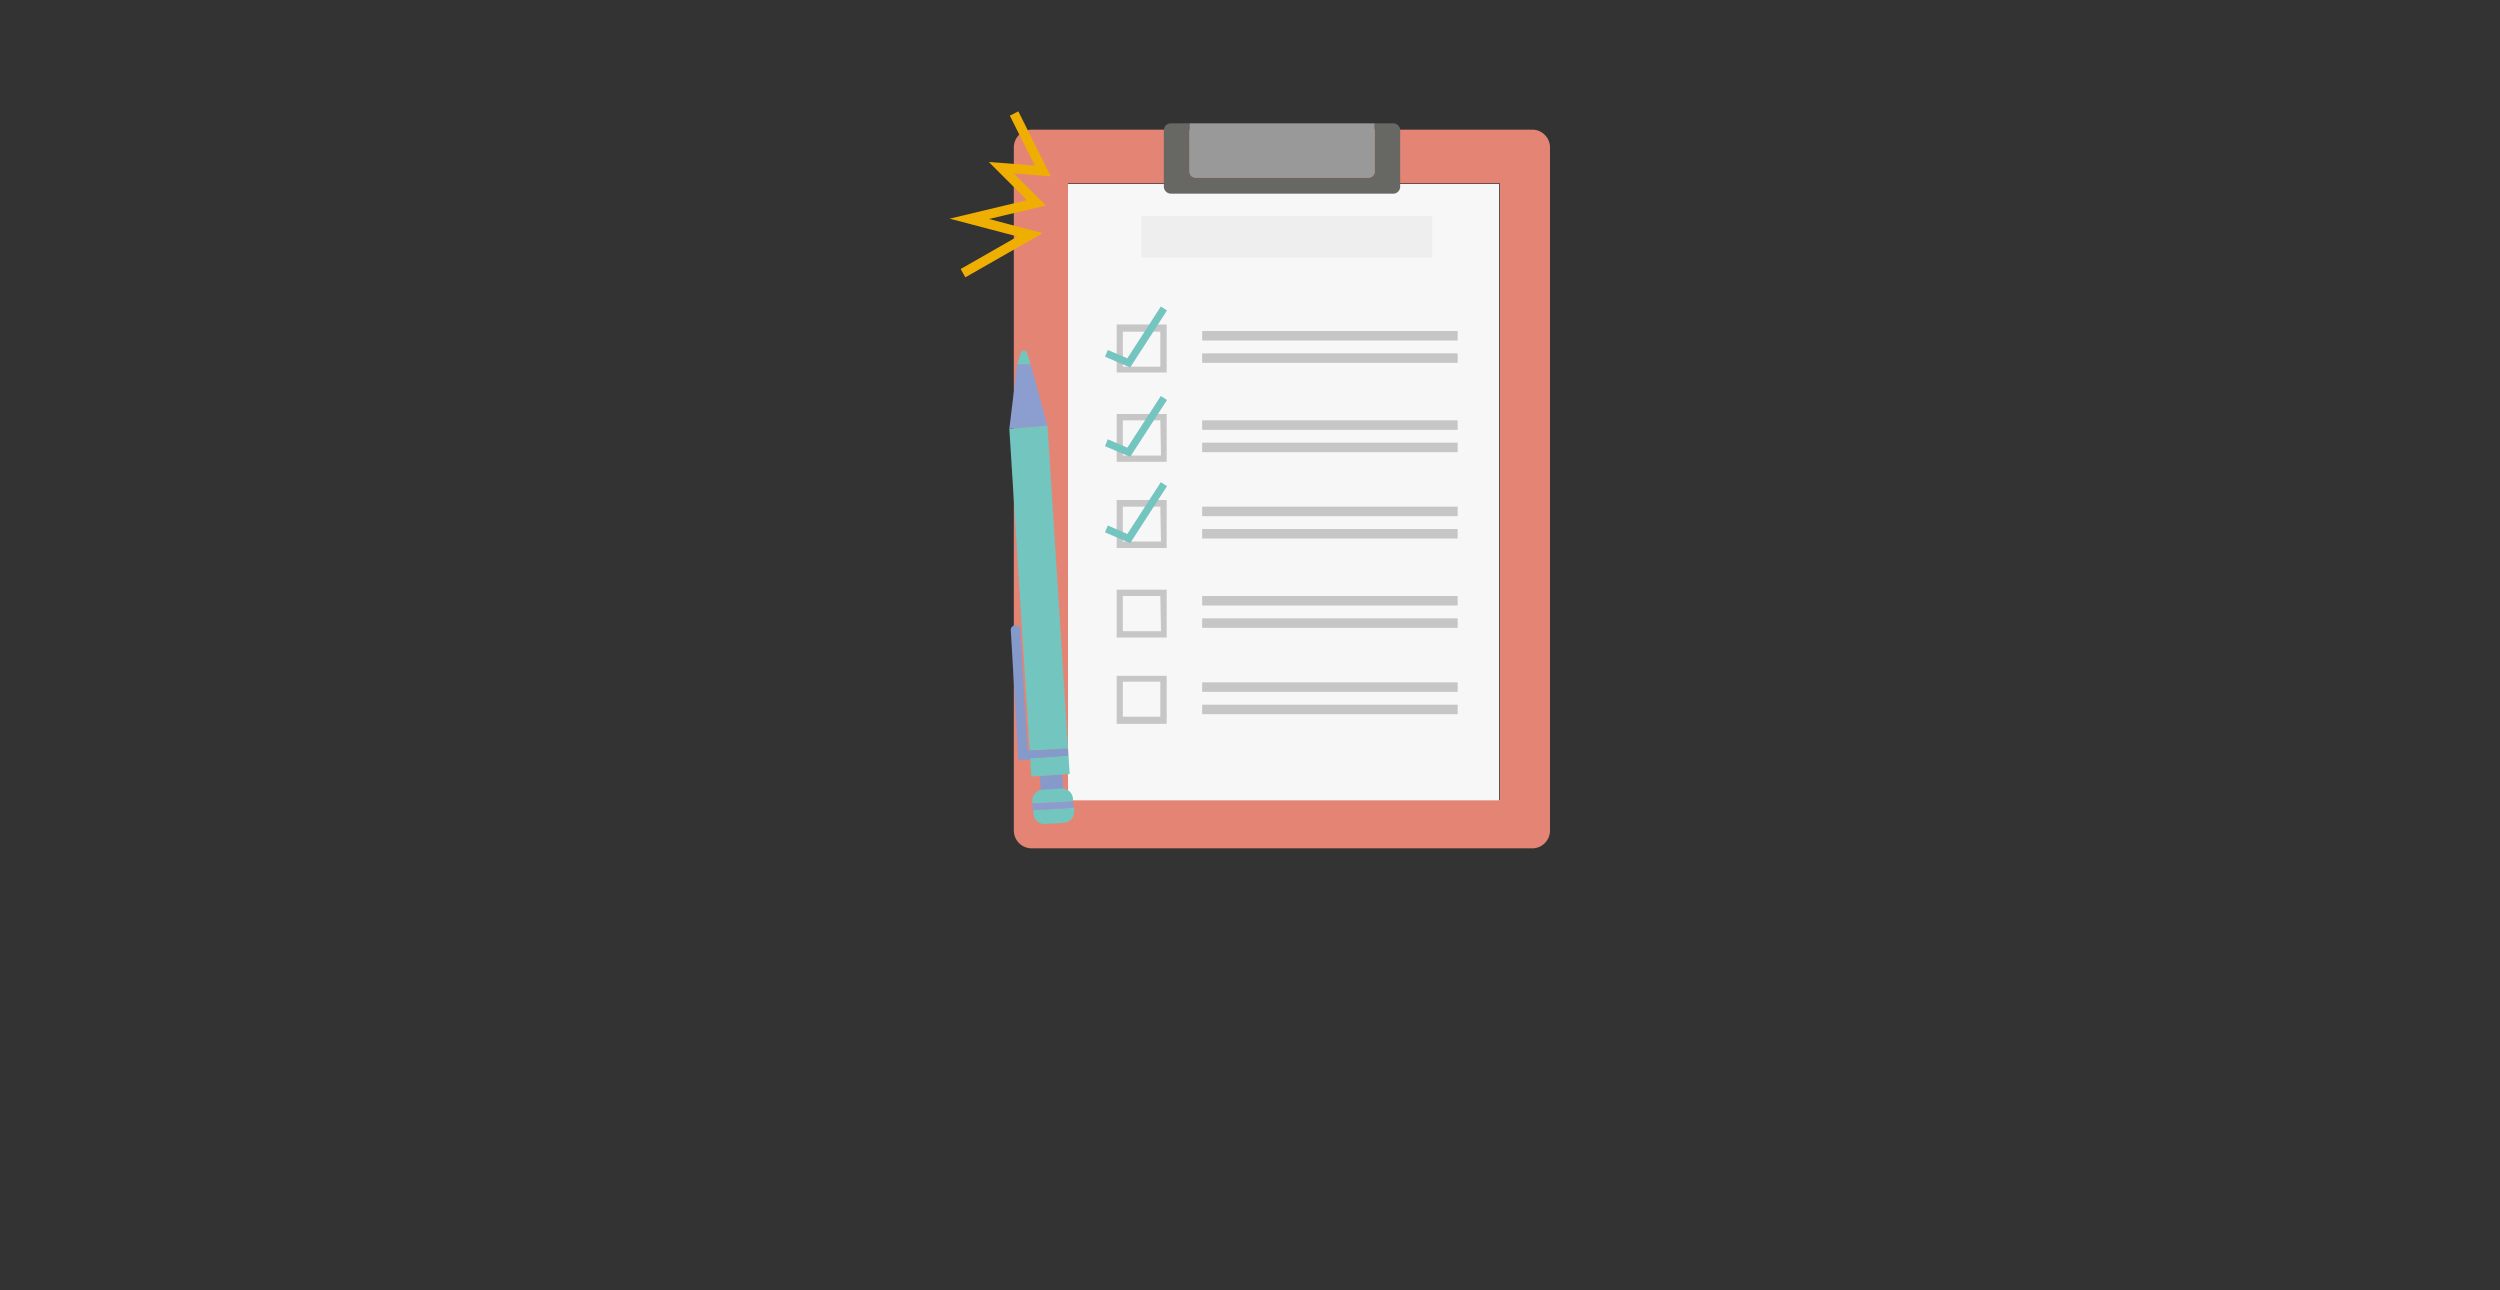 <svg id="레이어_1" data-name="레이어 1" xmlns="http://www.w3.org/2000/svg" viewBox="0 0 150 77.42"><rect x="0" y="0" width="150" height="77.42" fill="#333333" stroke="none"/><defs><style>.cls-1{fill:#e48475;}.cls-2{fill:#f7f7f7;}.cls-3{fill:#676763;}.cls-4{fill:#999;}.cls-5{fill:#eee;}.cls-6{fill:#c6c6c6;}.cls-7{fill:#74c4bf;}.cls-8{fill:#8699cb;}.cls-9{fill:#8c9ed0;}.cls-10{fill:#6fc7be;}.cls-11{fill:#73c5bf;}.cls-12{fill:#8c9cd0;}.cls-13{fill:#efae02;}</style></defs><path class="cls-1" d="M92,7.78H61.9a1.07,1.07,0,0,0-1.07,1.07v41A1.07,1.07,0,0,0,61.9,50.9H92A1.07,1.07,0,0,0,93,49.83v-41A1.07,1.07,0,0,0,92,7.78ZM90,48H64.08V11H90Z"/><rect class="cls-2" x="64.08" y="11.04" width="25.87" height="36.98"/><path class="cls-3" d="M83.59,7.4H82.48v2.9a.36.36,0,0,1-.35.36H71.72a.36.36,0,0,1-.35-.36V7.4H70.26a.42.42,0,0,0-.43.42v3.37a.43.43,0,0,0,.43.43H83.59a.42.42,0,0,0,.42-.43V7.82A.42.42,0,0,0,83.59,7.4Z"/><path class="cls-4" d="M71.72,10.66H82.13a.36.36,0,0,0,.35-.36V7.4H71.37v2.9A.36.36,0,0,0,71.72,10.66Z"/><rect class="cls-5" x="68.49" y="12.96" width="17.44" height="2.49"/><path class="cls-6" d="M67,19.47v2.88H70V19.47ZM69.62,22H67.37v-2.1h2.25Z"/><polygon class="cls-7" points="67.81 22.05 66.3 21.4 66.47 21 67.64 21.5 69.65 18.39 70.02 18.63 67.81 22.05"/><rect class="cls-6" x="72.13" y="19.86" width="15.33" height="0.57"/><rect class="cls-6" x="72.13" y="21.2" width="15.33" height="0.57"/><path class="cls-6" d="M67,24.84v2.87H70V24.84Zm2.66,2.49H67.37V25.22h2.25Z"/><polygon class="cls-7" points="67.81 27.41 66.3 26.77 66.47 26.36 67.64 26.86 69.65 23.76 70.02 24 67.81 27.41"/><rect class="cls-6" x="72.13" y="25.22" width="15.33" height="0.57"/><rect class="cls-6" x="72.13" y="26.56" width="15.33" height="0.57"/><path class="cls-6" d="M67,30v2.88H70V30Zm2.66,2.49H67.37V30.4h2.25Z"/><polygon class="cls-7" points="67.81 32.59 66.3 31.94 66.47 31.53 67.64 32.04 69.65 28.93 70.02 29.17 67.81 32.59"/><rect class="cls-6" x="72.13" y="30.4" width="15.33" height="0.57"/><rect class="cls-6" x="72.13" y="31.74" width="15.33" height="0.57"/><path class="cls-6" d="M67,35.38v2.87H70V35.38Zm2.66,2.49H67.37V35.76h2.25Z"/><rect class="cls-6" x="72.13" y="35.76" width="15.33" height="0.57"/><rect class="cls-6" x="72.13" y="37.1" width="15.33" height="0.57"/><path class="cls-6" d="M67,40.55v2.88H70V40.55ZM69.62,43H67.37v-2.1h2.25Z"/><rect class="cls-6" x="72.13" y="40.94" width="15.33" height="0.57"/><rect class="cls-6" x="72.13" y="42.28" width="15.33" height="0.57"/><rect class="cls-8" x="62.42" y="46.52" width="1.35" height="0.87" transform="translate(-2.89 4.16) rotate(-3.69)"/><polygon class="cls-9" points="61.03 21.86 60.56 25.73 60.56 25.73 62.85 25.54 61.84 21.86 61.03 21.86"/><polygon class="cls-10" points="61.03 21.86 61.3 21.05 61.57 21.05 61.84 21.86 61.03 21.86"/><path class="cls-11" d="M62,48.82a.67.67,0,0,0,.72.62l1.1-.07a.67.67,0,0,0,.63-.71v-.2L62,48.61Z"/><path class="cls-11" d="M64.38,48.09v-.15a.66.66,0,0,0-.71-.63l-1.11.07a.66.66,0,0,0-.62.71v.12h0Z"/><polygon class="cls-12" points="61.93 48.21 61.93 48.21 61.96 48.61 64.41 48.46 64.38 48.09 61.93 48.21"/><path class="cls-8" d="M62,45.5a.29.29,0,0,1-.2.09h-.7l-.45-7.73a.29.29,0,1,1,.57,0L61.66,45h.15a.3.3,0,0,1,.3.28A.27.27,0,0,1,62,45.5Z"/><polygon class="cls-11" points="64.08 44.91 62.85 25.54 60.56 25.73 61.78 45.04 61.78 45.04 64.08 44.91"/><polygon class="cls-11" points="61.81 45.5 61.88 46.59 64.18 46.44 64.11 45.34 61.81 45.5 61.81 45.5"/><polygon class="cls-8" points="61.78 45.04 61.78 45.04 61.81 45.5 61.81 45.5 64.11 45.34 64.08 44.91 61.78 45.04"/><polygon class="cls-13" points="57.92 16.64 57.64 16.14 61.05 14.19 56.98 13.12 61.62 12.01 59.33 9.72 62.09 9.93 60.59 6.94 61.1 6.68 63.05 10.58 60.83 10.41 62.75 12.33 59.34 13.14 62.56 13.99 57.92 16.64"/></svg>